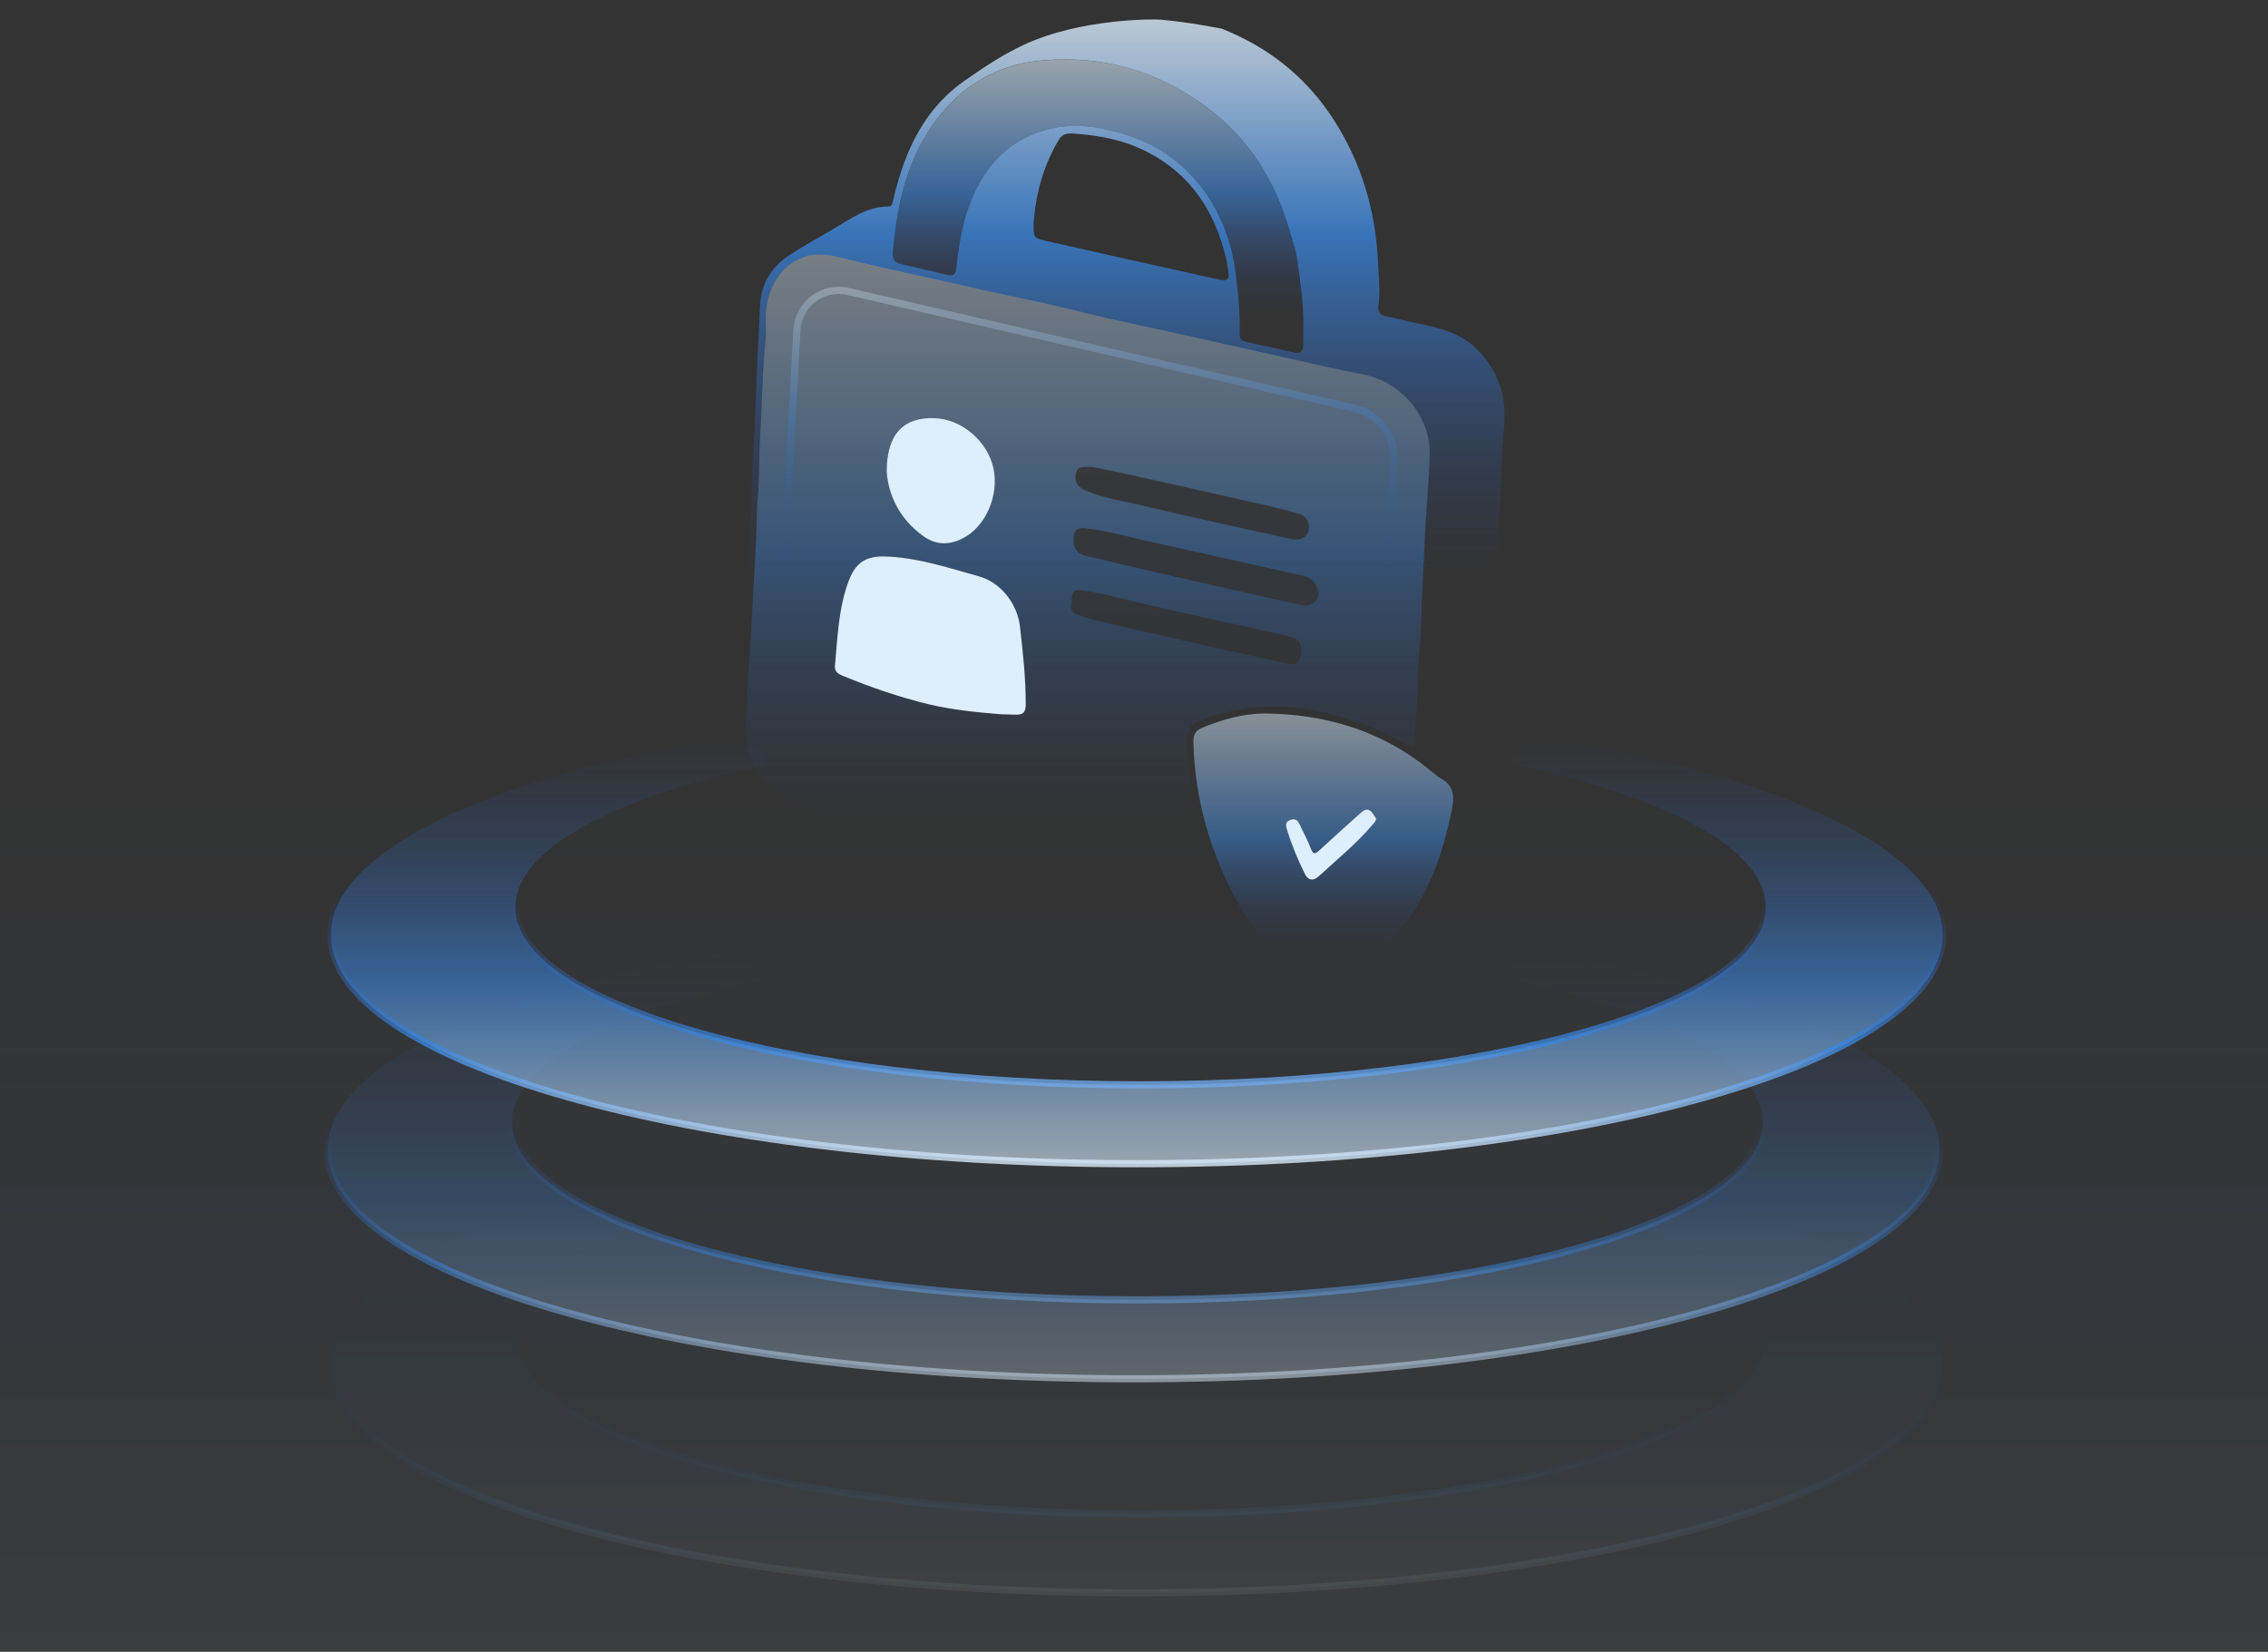 <svg width="346" height="252" viewBox="0 0 346 252" fill="none" xmlns="http://www.w3.org/2000/svg">
<rect x="0" y="0" width="346" height="252" fill="#333333" stroke="none"/>
<g clip-path="url(#clip0_15755_2921)">
<path opacity="0.05" d="M349.462 112.902H-2.852V253.27H349.462V112.902Z" fill="url(#paint0_linear_15755_2921)"/>
<path opacity="0.8" d="M227.145 109.218C227.145 109.218 227.593 104.62 227.586 103.8C227.566 98.781 228.101 93.788 228.242 88.774C228.338 85.284 228.553 81.788 228.79 78.299C229.078 73.978 229.005 69.622 229.446 65.328C229.934 60.551 228.615 56.62 225.341 53.304C223.006 50.938 219.907 50.092 216.748 49.446C215.003 49.09 213.285 48.606 211.541 48.289C210.552 48.11 210.153 47.575 210.284 46.691C210.589 44.616 210.326 42.543 210.246 40.479C209.936 32.348 207.754 24.77 203.256 17.942C200.239 13.36 196.344 9.645 191.6 6.9C189.917 5.927 188.184 5.091 186.401 4.382C183.322 3.777 180.201 3.285 177.084 2.999C176.06 2.903 164.895 2.795 156.214 6.825C152.982 8.323 149.991 10.325 147.085 12.365C142.97 15.251 140.153 19.239 138.286 23.906C137.424 26.061 136.783 28.277 136.253 30.528C136.131 31.038 136.1 31.505 135.433 31.51C132.148 31.53 129.658 33.469 127.009 35.015C124.859 36.265 122.673 37.464 120.587 38.814C117.827 40.597 116.135 43.104 115.967 46.471C115.73 51.138 115.484 55.8 115.315 60.467C115.178 64.35 114.927 68.234 114.748 72.118C114.548 76.344 114.348 80.569 114.153 84.801C113.965 88.831 113.748 92.857 113.57 96.89C113.386 101.015 113.029 105.141 113.023 109.278C113.023 109.404 112.876 112.115 113.034 113.492C113.728 119.5 117.375 123.403 122.961 124.875C127.375 126.042 131.875 126.977 136.353 127.95C140.357 128.817 144.352 129.706 148.351 130.61C155.214 132.16 162.078 133.732 168.943 135.284C175.186 136.691 181.435 138.079 187.674 139.493C188.43 139.666 189.03 140.023 189.492 140.77C191.915 144.654 195.158 147.84 198.452 150.961C199.35 151.813 200.281 152.249 201.704 151.702C206.876 149.72 211.297 146.419 216.063 143.73C218.513 142.349 220.836 140.744 222.822 138.738C226.886 134.632 229.77 129.797 231.41 124.248C232.035 122.124 233.465 113.853 233.465 113.853C231.679 112.281 227.158 109.207 227.158 109.207L227.143 109.218H227.145ZM136.218 38.52C136.444 35.802 136.801 33.121 137.391 30.514C137.59 29.648 137.812 28.785 138.062 27.938C138.634 26.021 139.366 24.159 140.29 22.367C140.712 21.554 141.173 20.753 141.678 19.966C142.031 19.415 142.403 18.869 142.802 18.337C143.27 17.712 143.757 17.118 144.263 16.555C148.142 12.219 153.077 9.702 159.167 9.197C160.318 9.102 161.459 9.055 162.583 9.059C170.446 9.086 177.598 11.536 184.047 16.317C185.228 17.195 186.328 18.131 187.352 19.113C187.379 19.14 187.41 19.166 187.436 19.193C191.841 23.46 194.816 28.721 196.597 34.755C196.654 34.95 196.719 35.139 196.77 35.334C196.854 35.633 196.942 35.928 197.033 36.223C197.375 37.32 197.743 38.42 197.9 39.57C198.126 41.237 198.368 42.902 198.552 44.569C198.689 45.82 198.789 47.077 198.82 48.338C198.831 48.759 198.831 49.178 198.82 49.604C198.82 50.635 198.84 51.659 198.816 52.69C198.811 52.92 198.774 53.12 198.716 53.284C198.654 53.446 198.563 53.572 198.443 53.667C198.324 53.763 198.175 53.814 197.995 53.829C197.816 53.845 197.607 53.829 197.37 53.772C196.665 53.61 195.963 53.446 195.258 53.284C194.475 53.104 193.692 52.931 192.908 52.758C192.014 52.563 191.121 52.375 190.223 52.195C189.986 52.149 189.793 52.084 189.633 52C189.545 51.954 189.472 51.905 189.403 51.843C189.392 51.832 189.383 51.827 189.372 51.816C189.188 51.628 189.104 51.36 189.115 50.969V50.958C189.13 50.575 189.135 50.191 189.135 49.801C189.135 49.411 189.135 49.034 189.119 48.651C189.057 46.349 188.804 44.057 188.525 41.772C187.532 33.651 183.269 26.347 176.237 22.452C175.716 22.163 175.179 21.895 174.63 21.642C173.805 21.27 172.943 20.938 172.049 20.654C168.176 19.43 164.219 18.641 160.087 19.687C158.021 20.208 156.214 21.017 154.642 22.088C153.592 22.802 152.649 23.633 151.798 24.58C150.526 25.994 149.47 27.655 148.604 29.546C147.4 32.173 146.728 34.944 146.291 37.766C146.145 38.706 146.023 39.652 145.919 40.603C145.888 40.876 145.857 41.109 145.808 41.293C145.762 41.477 145.708 41.623 145.635 41.734C145.597 41.787 145.555 41.829 145.513 41.865C145.476 41.896 145.433 41.922 145.387 41.945C145.367 41.956 145.345 41.965 145.318 41.971C145.045 42.055 144.646 41.991 144.037 41.834C141.866 41.277 139.674 40.794 137.484 40.3C137.147 40.227 136.885 40.105 136.686 39.943C136.666 39.927 136.644 39.916 136.624 39.896C136.613 39.892 136.608 39.881 136.604 39.87C136.4 39.675 136.278 39.417 136.231 39.102C136.205 38.923 136.194 38.723 136.216 38.504L136.22 38.52H136.218ZM185.663 42.583C183.655 42.115 181.637 41.685 179.62 41.237C173.04 39.772 166.46 38.311 159.885 36.824C157.662 36.318 157.673 36.276 157.677 34.132C157.999 29.628 159.154 25.302 161.53 21.33C162.244 20.131 163.375 20.348 164.39 20.425C168.17 20.72 171.812 21.483 175.237 23.29C181.775 26.744 185.313 32.308 187.02 39.278C187.166 39.887 187.235 40.517 187.341 41.133C187.625 42.731 187.321 42.978 185.654 42.59L185.665 42.585L185.663 42.583ZM187.483 138.004C187.361 138.157 187.219 138.219 187.068 138.225C186.889 138.237 186.696 138.172 186.501 138.115C186.421 138.088 186.344 138.068 186.264 138.053C182.26 137.148 178.25 136.261 174.244 135.361C173.304 135.151 172.368 134.94 171.426 134.732C170.092 134.426 168.757 134.118 167.423 133.807C163.918 132.998 160.417 132.178 156.906 131.384C154.556 130.854 152.202 130.333 149.852 129.819C147.497 129.298 145.147 128.779 142.798 128.243C140.286 127.664 137.774 127.103 135.26 126.536C134.424 126.347 133.584 126.157 132.749 125.964C131.077 125.58 129.405 125.186 127.734 124.776C126.067 124.366 124.402 123.944 122.746 123.499C122.462 123.419 122.178 123.337 121.906 123.242C121.507 123.104 121.128 122.947 120.755 122.778C118.332 121.674 116.503 119.876 115.3 117.56C115.138 117.238 114.985 116.908 114.843 116.571C114.548 115.877 114.302 115.148 114.107 114.379C113.524 112.066 113.903 109.601 113.954 107.209C114.023 104.139 114.306 101.082 114.479 98.018C114.774 92.853 115.036 87.692 115.335 82.524C115.397 81.478 115.408 80.427 115.43 79.381C115.45 78.33 115.484 77.284 115.577 76.228C115.619 75.792 115.65 75.355 115.676 74.921C115.856 72.045 115.787 69.15 115.971 66.275C116.044 65.124 116.102 63.967 116.151 62.816C116.255 60.382 116.33 57.955 116.481 55.523C116.554 54.388 116.643 53.246 116.765 52.111C116.927 50.562 116.718 48.974 116.854 47.414C117.069 44.902 118.126 42.556 119.802 40.96C119.829 40.94 119.855 40.918 119.875 40.892C120.868 39.967 122.072 39.3 123.449 39.016C123.679 38.969 123.917 38.932 124.147 38.905C125.639 38.743 127.111 39.027 128.525 39.384C133.618 40.683 138.774 41.738 143.897 42.896C148.26 43.878 152.627 44.897 157.014 45.775C157.509 45.875 158.003 45.986 158.491 46.097C159.967 46.418 161.444 46.76 162.911 47.117C164.871 47.595 166.826 48.09 168.797 48.54C170.431 48.912 172.071 49.265 173.712 49.617C175.352 49.97 176.991 50.316 178.627 50.679C182.138 51.457 185.647 52.244 189.159 53.029C191.586 53.57 194.01 54.117 196.437 54.654C200.294 55.51 204.136 56.419 208.016 57.166C209.986 57.545 211.811 58.427 213.361 59.651C214.039 60.187 214.669 60.781 215.227 61.438C215.453 61.706 215.675 61.985 215.879 62.273C217.313 64.282 218.156 66.698 218.107 69.225C218.065 71.396 217.918 73.562 217.765 75.732C217.728 76.273 217.686 76.814 217.65 77.357C217.535 78.982 217.424 80.609 217.366 82.238C217.278 84.681 217.151 87.115 217.003 89.554C216.803 92.928 216.888 96.313 216.515 99.692C216.289 101.725 216.316 103.806 216.236 105.877C216.225 106.183 216.209 106.487 216.194 106.797C216.178 107.061 216.163 107.318 216.141 107.579C216.061 108.626 215.952 109.672 215.883 110.716C215.868 110.98 215.852 111.242 215.841 111.506C215.83 111.769 215.826 112.031 215.826 112.295C215.826 112.559 215.826 112.82 215.841 113.084C215.857 113.498 215.788 113.778 215.615 113.889C215.573 113.915 215.526 113.935 215.469 113.942C215.3 113.962 215.081 113.889 214.79 113.711C214.629 113.607 214.438 113.532 214.269 113.439C210.722 111.457 207.034 109.969 203.132 108.983C201.833 108.652 200.509 108.378 199.159 108.162C197.572 107.905 196.007 107.783 194.462 107.79C193.841 107.79 193.227 107.81 192.617 107.848C192.003 107.885 191.394 107.943 190.784 108.021C190.174 108.094 189.569 108.189 188.959 108.3C188.35 108.411 187.751 108.537 187.146 108.679C186.242 108.89 185.337 109.136 184.435 109.415C184.204 109.488 183.972 109.572 183.745 109.668C182.699 110.093 182.069 110.408 181.686 110.84C181.681 110.852 181.675 110.856 181.666 110.867C181.566 110.982 181.482 111.109 181.42 111.246C181.174 111.767 181.132 112.47 181.147 113.596V114.627C181.185 115.132 181.227 115.636 181.274 116.141C181.4 117.476 181.568 118.801 181.779 120.114C182.067 121.923 182.442 123.703 182.903 125.47C183.018 125.911 183.14 126.347 183.267 126.784C183.646 128.099 184.076 129.396 184.559 130.679C184.721 131.105 184.885 131.535 185.058 131.956C185.404 132.807 185.772 133.648 186.166 134.483C186.366 134.905 186.565 135.319 186.776 135.734C186.955 136.086 187.144 136.428 187.306 136.78C187.417 137.026 187.578 137.29 187.612 137.554C187.627 137.711 187.601 137.864 187.481 138.017V138.021L187.483 138.004ZM221.27 124.496C220.557 127.824 219.621 131.061 218.28 134.131C218.069 134.61 217.854 135.082 217.628 135.55C217.613 135.587 217.59 135.623 217.575 135.661C217.564 135.68 217.555 135.698 217.548 135.718C217.249 136.328 216.923 136.926 216.586 137.52C215.766 138.961 214.83 140.347 213.753 141.677C213.343 142.183 212.922 142.666 212.487 143.138C211.556 144.153 210.57 145.082 209.528 145.934C209.018 146.348 208.497 146.743 207.963 147.115C205.823 148.614 203.464 149.8 200.873 150.673C200.6 150.762 200.379 150.768 200.183 150.726C199.831 150.647 199.578 150.405 199.31 150.217C196.849 148.492 194.879 146.233 193.025 143.921C192.132 142.812 191.296 141.662 190.514 140.478C190.25 140.083 189.999 139.684 189.746 139.285C189.336 138.622 188.948 137.951 188.574 137.272C188.412 136.984 188.252 136.689 188.102 136.394C187.734 135.696 187.381 134.995 187.051 134.277C186.262 132.575 185.552 130.841 184.938 129.085C184.575 128.046 184.249 126.993 183.949 125.933C183.87 125.649 183.792 125.361 183.719 125.071C183.446 124.02 183.193 122.962 182.987 121.892C182.865 121.277 182.761 120.661 182.666 120.043C182.577 119.464 182.497 118.892 182.424 118.314C182.351 117.735 182.287 117.156 182.236 116.58C182.132 115.418 182.063 114.257 182.047 113.084C182.036 112.195 182.335 111.681 182.868 111.324C182.956 111.266 183.052 111.208 183.151 111.155C183.251 111.102 183.362 111.055 183.477 111.009C184.623 110.541 185.785 110.131 186.955 109.79C187.193 109.721 187.428 109.659 187.665 109.595C189.746 109.054 191.879 108.77 194.098 108.896C197.53 109 200.835 109.453 203.999 110.295C205.056 110.574 206.091 110.9 207.116 111.262C208.14 111.63 209.144 112.04 210.137 112.496C213.106 113.869 215.93 115.649 218.584 117.888C219.031 118.26 219.515 118.597 220.007 118.908C222.315 120.353 221.674 122.581 221.257 124.516L221.268 124.501L221.27 124.496Z" fill="url(#paint1_linear_15755_2921)"/>
<path opacity="0.4" d="M187.616 137.533C187.585 137.269 187.421 137.007 187.31 136.761C187.148 136.404 186.953 136.063 186.78 135.715C186.569 135.3 186.365 134.884 186.17 134.465C185.776 133.629 185.403 132.782 185.062 131.937C184.889 131.512 184.72 131.086 184.563 130.66C184.08 129.379 183.647 128.08 183.271 126.765C183.144 126.329 183.024 125.888 182.907 125.451C182.444 123.691 182.071 121.904 181.783 120.095C181.572 118.78 181.404 117.457 181.278 116.122C181.231 115.617 181.189 115.114 181.151 114.608V113.577C181.136 112.453 181.178 111.748 181.424 111.227C181.493 111.09 181.57 110.964 181.67 110.848C181.674 110.837 181.681 110.833 181.69 110.822C182.073 110.392 182.705 110.075 183.749 109.649C183.975 109.554 184.206 109.469 184.439 109.396C185.343 109.117 186.248 108.871 187.15 108.66C187.755 108.518 188.358 108.392 188.963 108.281C189.569 108.17 190.178 108.082 190.788 108.002C191.398 107.929 192.007 107.871 192.621 107.829C193.235 107.791 193.852 107.771 194.466 107.771C196.011 107.771 197.576 107.887 199.163 108.144C200.513 108.359 201.839 108.638 203.136 108.964C207.035 109.953 210.724 111.445 214.273 113.42C214.446 113.515 214.63 113.588 214.794 113.693C215.083 113.872 215.304 113.945 215.473 113.923C215.53 113.919 215.577 113.896 215.619 113.87C215.788 113.755 215.861 113.482 215.845 113.065C215.834 112.801 215.83 112.54 215.83 112.276C215.83 112.012 215.834 111.751 215.845 111.487C215.856 111.223 215.865 110.961 215.887 110.698C215.956 109.651 216.067 108.605 216.145 107.561C216.164 107.297 216.182 107.04 216.198 106.778C216.213 106.472 216.229 106.168 216.24 105.858C216.32 103.788 216.293 101.71 216.519 99.673C216.892 96.288 216.807 92.909 217.007 89.535C217.153 87.097 217.28 84.663 217.37 82.22C217.428 80.59 217.539 78.968 217.654 77.338C217.692 76.797 217.734 76.256 217.769 75.713C217.927 73.547 218.069 71.377 218.111 69.207C218.157 66.679 217.317 64.261 215.883 62.255C215.679 61.966 215.462 61.687 215.231 61.419C214.675 60.763 214.043 60.168 213.365 59.632C211.815 58.408 209.99 57.524 208.02 57.147C204.14 56.4 200.298 55.491 196.441 54.635C194.013 54.099 191.59 53.553 189.163 53.01C185.651 52.228 182.142 51.438 178.631 50.66C176.997 50.297 175.356 49.951 173.716 49.598C172.075 49.246 170.437 48.893 168.801 48.521C166.835 48.069 164.875 47.581 162.915 47.098C161.443 46.741 159.971 46.399 158.495 46.078C158 45.974 157.513 45.856 157.018 45.757C152.625 44.879 148.262 43.859 143.901 42.877C138.778 41.72 133.626 40.664 128.529 39.365C127.115 39.008 125.65 38.725 124.151 38.886C123.92 38.913 123.688 38.944 123.453 38.997C122.076 39.285 120.872 39.953 119.879 40.873C119.853 40.893 119.826 40.915 119.806 40.941C118.13 42.54 117.073 44.883 116.858 47.395C116.727 48.951 116.937 50.543 116.769 52.092C116.647 53.227 116.558 54.362 116.485 55.504C116.332 57.932 116.259 60.366 116.155 62.8C116.108 63.957 116.051 65.108 115.975 66.258C115.791 69.133 115.86 72.033 115.68 74.904C115.654 75.341 115.623 75.777 115.581 76.212C115.481 77.263 115.454 78.314 115.434 79.364C115.414 80.415 115.403 81.461 115.339 82.508C115.04 87.669 114.771 92.834 114.483 98.001C114.31 101.065 114.027 104.129 113.958 107.193C113.905 109.585 113.528 112.05 114.111 114.362C114.306 115.129 114.552 115.861 114.847 116.555C114.989 116.891 115.142 117.222 115.303 117.543C116.512 119.867 118.336 121.658 120.759 122.762C121.132 122.93 121.511 123.088 121.91 123.225C122.182 123.32 122.462 123.405 122.75 123.482C124.406 123.93 126.071 124.349 127.738 124.759C129.405 125.169 131.074 125.557 132.752 125.947C133.588 126.142 134.428 126.331 135.264 126.519C137.776 127.087 140.294 127.65 142.802 128.226C145.151 128.767 147.499 129.288 149.856 129.803C152.21 130.323 154.56 130.838 156.91 131.368C160.415 132.161 163.922 132.982 167.427 133.791C168.761 134.101 170.096 134.411 171.432 134.715C172.368 134.93 173.308 135.136 174.25 135.345C178.254 136.243 182.264 137.132 186.27 138.036C186.35 138.051 186.427 138.078 186.507 138.098C186.702 138.156 186.895 138.213 187.075 138.209C187.228 138.198 187.37 138.14 187.489 137.987C187.611 137.841 187.636 137.681 187.62 137.524V137.519L187.616 137.533ZM164.236 71.96C164.489 71.288 164.667 71.213 166.679 71.235C168.398 71.592 170.69 72.049 172.964 72.554C179.424 73.988 185.882 75.44 192.342 76.906C194.191 77.327 196.026 77.821 197.866 78.289C199.265 78.646 199.926 79.681 199.616 81C199.378 82.02 198.27 82.514 196.878 82.209C193.976 81.572 191.081 80.943 188.185 80.291C183.534 79.245 178.872 78.24 174.241 77.116C171.324 76.407 168.318 76.035 165.533 74.8C164.287 74.248 163.762 73.224 164.234 71.962L164.236 71.96ZM164.474 80.694C164.536 80.668 164.611 80.652 164.684 80.637C164.842 80.599 165.015 80.575 165.225 80.579C165.378 80.579 165.547 80.595 165.731 80.617C169.178 81.016 172.501 82.005 175.875 82.734C180.247 83.685 184.61 84.674 188.977 85.651C192.304 86.398 195.636 87.15 198.962 87.886C199.901 88.097 200.487 88.664 200.875 89.526C201.205 90.258 201.258 90.983 200.771 91.608C200.256 92.275 199.456 92.481 198.662 92.317C196.37 91.854 194.096 91.335 191.814 90.819C186.354 89.588 180.898 88.358 175.443 87.108C172.168 86.356 168.905 85.558 165.635 84.784C164.343 84.479 163.744 83.654 163.786 82.346C163.786 81.415 163.97 80.905 164.465 80.697H164.476L164.474 80.694ZM142.522 63.766C146.705 63.897 150.678 67.245 151.578 71.477C152.418 75.418 150.49 80.368 146.739 82.189C144.695 83.182 142.751 83.109 140.915 81.816C137.111 79.132 135.49 75.294 135.271 71.924C135.282 66.123 137.878 63.62 142.524 63.769L142.522 63.766ZM141.596 107.408C137.082 106.31 132.708 104.801 128.421 103.025C127.807 102.768 127.301 102.358 127.37 101.617C127.776 97.192 127.906 92.71 129.509 88.5C130.782 85.172 132.841 84.731 135.77 84.904C140.447 85.188 144.861 86.66 149.324 87.899C152.698 88.835 155.198 92.109 155.6 95.545C156.052 99.46 156.482 103.444 156.482 107.381C156.482 109.483 155.431 108.957 152.802 108.957C149.186 108.678 145.129 108.268 141.598 107.408H141.596ZM166.686 94.528C165.877 94.344 165.13 93.991 164.352 93.75C162.911 93.297 163.543 91.963 163.558 90.97C163.578 90.007 164.405 89.939 165.077 90.045C166.66 90.298 168.24 90.602 169.796 90.992C176.261 92.606 182.778 93.998 189.289 95.412C191.812 95.96 194.319 96.558 196.831 97.146C197.988 97.414 198.622 98.101 198.492 99.258C198.507 101.107 197.829 101.575 196.157 101.192C191.794 100.194 187.407 99.29 183.04 98.301C177.584 97.066 172.14 95.774 166.679 94.539L166.684 94.528H166.686Z" fill="url(#paint2_linear_15755_2921)"/>
<path opacity="0.5" d="M220.022 118.889C219.528 118.578 219.04 118.248 218.599 117.869C215.945 115.634 213.123 113.847 210.153 112.477C209.164 112.021 208.155 111.611 207.131 111.243C206.107 110.875 205.072 110.553 204.014 110.276C200.851 109.436 197.545 108.984 194.114 108.877C191.89 108.751 189.758 109.039 187.68 109.575C187.443 109.638 187.208 109.702 186.971 109.771C185.794 110.112 184.637 110.522 183.493 110.99C183.377 111.036 183.271 111.085 183.167 111.136C183.067 111.189 182.967 111.247 182.883 111.305C182.347 111.662 182.052 112.178 182.063 113.065C182.078 114.238 182.147 115.404 182.251 116.561C182.304 117.139 182.367 117.718 182.44 118.294C182.513 118.873 182.593 119.452 182.681 120.024C182.777 120.644 182.881 121.258 183.003 121.872C183.207 122.945 183.459 124.001 183.734 125.051C183.807 125.34 183.887 125.623 183.965 125.914C184.264 126.976 184.59 128.026 184.954 129.066C185.568 130.826 186.277 132.556 187.066 134.258C187.397 134.972 187.749 135.677 188.117 136.375C188.27 136.67 188.427 136.958 188.589 137.253C188.968 137.936 189.356 138.61 189.762 139.266C190.008 139.672 190.267 140.064 190.529 140.459C191.312 141.64 192.154 142.793 193.041 143.902C194.901 146.214 196.867 148.475 199.326 150.197C199.594 150.386 199.847 150.623 200.199 150.707C200.394 150.749 200.614 150.749 200.888 150.654C203.48 149.776 205.834 148.595 207.978 147.096C208.515 146.724 209.035 146.329 209.543 145.914C210.583 145.068 211.567 144.132 212.503 143.119C212.933 142.651 213.358 142.163 213.768 141.658C214.846 140.328 215.781 138.94 216.602 137.501C216.943 136.907 217.264 136.309 217.564 135.699C217.575 135.679 217.584 135.661 217.59 135.641C217.606 135.604 217.628 135.568 217.644 135.531C217.87 135.063 218.085 134.591 218.295 134.112C219.637 131.041 220.572 127.805 221.286 124.477C221.7 122.544 222.343 120.314 220.036 118.869L220.025 118.884L220.022 118.889ZM209.426 125.783C206.945 128.694 203.992 131.117 201.186 133.682C200.33 134.464 199.556 134.287 199.062 133.283C197.969 131.066 197.022 128.789 196.308 126.408C196.082 125.657 196.22 125.311 196.891 125.067C197.574 124.825 197.995 125.087 198.284 125.734C198.84 126.969 199.523 128.146 199.986 129.414C200.339 130.381 200.658 130.281 201.29 129.709C203.34 127.823 205.4 125.956 207.475 124.107C207.9 123.724 208.43 123.229 209.031 123.65C209.441 123.939 209.683 124.471 209.951 124.828C209.94 125.315 209.652 125.526 209.43 125.783H209.426Z" fill="url(#paint3_linear_15755_2921)"/>
<path opacity="0.6" d="M136.608 39.884C136.608 39.884 136.623 39.9 136.628 39.911C136.643 39.926 136.67 39.942 136.69 39.957C136.889 40.119 137.146 40.241 137.488 40.314C139.673 40.802 141.866 41.292 144.041 41.848C144.65 42.006 145.049 42.07 145.322 41.986C145.349 41.981 145.369 41.97 145.391 41.959C145.437 41.939 145.479 41.913 145.517 41.88C145.559 41.842 145.601 41.8 145.639 41.749C145.712 41.638 145.77 41.496 145.812 41.307C145.854 41.119 145.892 40.893 145.923 40.618C146.027 39.667 146.149 38.72 146.295 37.781C146.732 34.958 147.404 32.19 148.607 29.56C149.47 27.669 150.532 26.007 151.802 24.595C152.653 23.655 153.593 22.819 154.646 22.103C156.218 21.03 158.025 20.221 160.091 19.702C164.228 18.655 168.185 19.445 172.053 20.668C172.946 20.952 173.809 21.282 174.634 21.657C175.186 21.91 175.722 22.178 176.241 22.466C183.273 26.361 187.536 33.666 188.529 41.786C188.808 44.072 189.059 46.364 189.123 48.665C189.134 49.049 189.139 49.432 189.139 49.816C189.139 50.199 189.134 50.583 189.119 50.973V50.984C189.107 51.372 189.192 51.64 189.376 51.831C189.387 51.842 189.396 51.846 189.407 51.858C189.469 51.92 189.549 51.968 189.637 52.015C189.799 52.099 189.994 52.161 190.227 52.21C191.125 52.39 192.018 52.578 192.912 52.773C193.694 52.946 194.477 53.119 195.262 53.299C195.966 53.46 196.669 53.624 197.374 53.786C197.616 53.844 197.822 53.859 197.999 53.844C198.179 53.828 198.325 53.771 198.447 53.682C198.569 53.593 198.658 53.46 198.72 53.299C198.782 53.137 198.815 52.935 198.82 52.704C198.846 51.674 198.824 50.649 198.824 49.619C198.835 49.197 198.828 48.778 198.824 48.353C198.797 47.091 198.693 45.834 198.556 44.584C198.372 42.913 198.126 41.252 197.904 39.585C197.751 38.428 197.379 37.335 197.037 36.237C196.949 35.943 196.853 35.648 196.773 35.349C196.72 35.154 196.658 34.965 196.6 34.77C194.825 28.731 191.843 23.471 187.44 19.207C187.414 19.181 187.383 19.154 187.356 19.128C186.332 18.139 185.232 17.21 184.051 16.332C177.602 11.544 170.45 9.094 162.587 9.074C161.463 9.074 160.328 9.116 159.171 9.212C153.079 9.717 148.14 12.233 144.267 16.57C143.761 17.133 143.274 17.727 142.806 18.352C142.407 18.888 142.039 19.434 141.682 19.981C141.177 20.764 140.715 21.569 140.294 22.382C139.37 24.18 138.638 26.04 138.066 27.953C137.814 28.8 137.587 29.66 137.395 30.529C136.805 33.132 136.448 35.812 136.222 38.534C136.202 38.756 136.211 38.955 136.237 39.133C136.284 39.448 136.406 39.7 136.61 39.9L136.605 39.884H136.608Z" fill="url(#paint4_linear_15755_2921)"/>
<path opacity="0.05" d="M165.639 84.795C168.908 85.567 172.172 86.367 175.446 87.118C180.902 88.369 186.362 89.599 191.818 90.83C194.099 91.344 196.373 91.86 198.665 92.328C199.464 92.49 200.257 92.286 200.774 91.619C201.261 90.989 201.21 90.269 200.878 89.537C200.49 88.675 199.905 88.103 198.965 87.897C195.633 87.161 192.305 86.405 188.98 85.662C184.613 84.684 180.25 83.691 175.878 82.745C172.504 82.013 169.177 81.027 165.734 80.627C165.55 80.608 165.381 80.597 165.228 80.59C165.018 80.59 164.845 80.61 164.688 80.647C164.614 80.663 164.541 80.678 164.477 80.705C163.983 80.916 163.805 81.426 163.799 82.355C163.761 83.662 164.355 84.489 165.647 84.793H165.636L165.639 84.795Z" fill="url(#paint5_linear_15755_2921)"/>
<path opacity="0.05" d="M165.539 74.802C168.323 76.037 171.331 76.405 174.247 77.118C178.878 78.249 183.537 79.247 188.191 80.293C191.086 80.945 193.988 81.574 196.883 82.211C198.275 82.517 199.379 82.022 199.621 81.002C199.931 79.679 199.268 78.644 197.872 78.291C196.032 77.823 194.198 77.329 192.347 76.908C185.894 75.442 179.434 73.997 172.97 72.556C170.693 72.051 168.403 71.594 166.685 71.237C164.676 71.217 164.492 71.29 164.242 71.962C163.77 73.223 164.295 74.248 165.541 74.8L165.539 74.802Z" fill="url(#paint6_linear_15755_2921)"/>
<path opacity="0.05" d="M196.158 101.187C197.83 101.57 198.508 101.098 198.493 99.254C198.63 98.096 197.987 97.414 196.832 97.141C194.32 96.551 191.809 95.953 189.29 95.407C182.779 94 176.262 92.605 169.797 90.987C168.241 90.599 166.661 90.293 165.078 90.04C164.406 89.936 163.579 90.003 163.559 90.965C163.539 91.958 162.912 93.299 164.353 93.745C165.131 93.986 165.878 94.339 166.687 94.523C172.143 95.758 177.587 97.05 183.048 98.285C187.415 99.273 191.798 100.176 196.165 101.176L196.16 101.187H196.158Z" fill="url(#paint7_linear_15755_2921)"/>
<path d="M209.018 123.664C208.419 123.243 207.894 123.744 207.462 124.121C205.387 125.97 203.321 127.836 201.277 129.723C200.652 130.301 200.326 130.394 199.973 129.428C199.51 128.162 198.827 126.985 198.271 125.748C197.982 125.101 197.561 124.839 196.878 125.081C196.211 125.318 196.069 125.664 196.295 126.422C197.009 128.803 197.951 131.077 199.049 133.296C199.543 134.301 200.315 134.478 201.172 133.695C203.983 131.126 206.939 128.707 209.413 125.797C209.634 125.539 209.922 125.329 209.934 124.841C209.665 124.484 209.424 123.952 209.014 123.664H209.018Z" fill="#DDEEFD"/>
<path d="M156.485 107.397C156.485 103.46 156.055 99.477 155.603 95.561C155.204 92.125 152.701 88.851 149.327 87.915C144.865 86.676 140.444 85.204 135.773 84.921C132.847 84.741 130.785 85.184 129.513 88.516C127.906 92.726 127.772 97.209 127.373 101.634C127.305 102.374 127.81 102.791 128.424 103.041C132.714 104.813 137.086 106.327 141.599 107.424C145.131 108.28 149.194 108.696 152.803 108.974C155.43 108.974 156.483 109.499 156.483 107.397H156.485Z" fill="#DDEEFD"/>
<path d="M140.912 81.833C142.745 83.125 144.692 83.198 146.736 82.205C150.489 80.387 152.418 75.435 151.575 71.493C150.677 67.263 146.702 63.909 142.519 63.783C137.873 63.641 135.281 66.142 135.266 71.939C135.487 75.308 137.099 79.144 140.91 81.831L140.912 81.833Z" fill="#DDEEFD"/>
<g opacity="0.03">
<path d="M230.842 177.178C231.028 177.331 231.201 177.475 231.352 177.608C231.352 177.608 230.989 179.716 230.552 182.04C254.108 186.974 269.389 194.913 269.389 203.865C269.389 218.831 226.686 230.964 174.006 230.964C121.327 230.964 78.623 218.831 78.623 203.865C78.623 194.971 93.709 187.076 117.006 182.135C116.254 180.721 115.758 179.093 115.547 177.262C115.547 177.256 115.547 177.249 115.547 177.245C76.821 183.126 50.469 194.722 50.469 208.07C50.469 227.361 105.514 243.001 173.416 243.001C241.319 243.001 296.364 227.363 296.364 208.07C296.364 194.671 269.813 183.035 230.844 177.176L230.842 177.178Z" fill="url(#paint8_linear_15755_2921)"/>
</g>
<g opacity="0.25">
<path d="M230.35 144.522C230.536 144.675 230.709 144.819 230.86 144.952C230.86 144.952 230.496 147.06 230.06 149.383C253.616 154.318 268.897 162.257 268.897 171.208C268.897 186.175 226.193 198.307 173.514 198.307C120.834 198.307 78.131 186.175 78.131 171.208C78.131 162.314 93.217 154.42 116.514 149.479C115.762 148.064 115.266 146.437 115.055 144.606C115.055 144.599 115.055 144.593 115.055 144.588C76.329 150.47 49.977 162.066 49.977 175.414C49.977 194.705 105.021 210.345 172.924 210.345C240.827 210.345 295.872 194.707 295.872 175.414C295.872 162.015 269.32 150.379 230.352 144.52L230.35 144.522Z" fill="url(#paint9_linear_15755_2921)"/>
</g>
<g opacity="0.6">
<path d="M230.842 111.713C231.028 111.866 231.201 112.01 231.352 112.143C231.352 112.143 230.989 114.251 230.552 116.575C254.108 121.509 269.389 129.448 269.389 138.4C269.389 153.366 226.686 165.499 174.006 165.499C121.327 165.499 78.623 153.366 78.623 138.4C78.623 129.506 93.709 121.611 117.006 116.67C116.254 115.256 115.758 113.629 115.547 111.797C115.547 111.791 115.547 111.784 115.547 111.78C76.821 117.661 50.469 129.257 50.469 142.605C50.469 161.896 105.514 177.536 173.416 177.536C241.319 177.536 296.364 161.899 296.364 142.605C296.364 129.206 269.813 117.57 230.844 111.711L230.842 111.713Z" fill="url(#paint10_linear_15755_2921)"/>
</g>
<g opacity="0.8">
<path d="M230.842 111.713C231.028 111.866 231.201 112.01 231.352 112.143C231.352 112.143 230.989 114.251 230.552 116.575C254.108 121.509 269.389 129.448 269.389 138.4C269.389 153.366 226.686 165.499 174.006 165.499C121.327 165.499 78.623 153.366 78.623 138.4C78.623 129.506 93.709 121.611 117.006 116.67C116.254 115.256 115.758 113.629 115.547 111.797C115.547 111.791 115.547 111.784 115.547 111.78C76.821 117.661 50.469 129.257 50.469 142.605C50.469 161.896 105.514 177.536 173.416 177.536C241.319 177.536 296.364 161.899 296.364 142.605C296.364 129.206 269.813 117.57 230.844 111.711L230.842 111.713Z" stroke="url(#paint11_linear_15755_2921)" stroke-width="1.089" stroke-miterlimit="10"/>
</g>
<g opacity="0.5">
<path d="M230.35 144.522C230.536 144.675 230.709 144.819 230.86 144.952C230.86 144.952 230.496 147.06 230.06 149.383C253.616 154.318 268.897 162.257 268.897 171.208C268.897 186.175 226.193 198.307 173.514 198.307C120.834 198.307 78.131 186.175 78.131 171.208C78.131 162.314 93.217 154.42 116.514 149.479C115.762 148.064 115.266 146.437 115.055 144.606C115.055 144.599 115.055 144.593 115.055 144.588C76.329 150.47 49.977 162.066 49.977 175.414C49.977 194.705 105.021 210.345 172.924 210.345C240.827 210.345 295.872 194.707 295.872 175.414C295.872 162.015 269.32 150.379 230.352 144.52L230.35 144.522Z" stroke="url(#paint12_linear_15755_2921)" stroke-width="1.089" stroke-miterlimit="10"/>
</g>
<g opacity="0.08">
<path d="M230.842 177.178C231.028 177.331 231.201 177.475 231.352 177.608C231.352 177.608 230.989 179.716 230.552 182.04C254.108 186.974 269.389 194.913 269.389 203.865C269.389 218.831 226.686 230.964 174.006 230.964C121.327 230.964 78.623 218.831 78.623 203.865C78.623 194.971 93.709 187.076 117.006 182.135C116.254 180.721 115.758 179.093 115.547 177.262C115.547 177.256 115.547 177.249 115.547 177.245C76.821 183.126 50.469 194.722 50.469 208.07C50.469 227.361 105.514 243.001 173.416 243.001C241.319 243.001 296.364 227.364 296.364 208.07C296.364 194.671 269.813 183.035 230.844 177.176L230.842 177.178Z" stroke="url(#paint13_linear_15755_2921)" stroke-width="1.089" stroke-miterlimit="10"/>
</g>
<path opacity="0.3" d="M118.086 114.285L121.573 50.339C121.788 46.382 125.521 43.575 129.383 44.467L206.668 62.304C210.35 63.153 212.882 66.536 212.655 70.309L210.146 112.494" stroke="url(#paint14_linear_15755_2921)" stroke-width="1.089" stroke-miterlimit="10"/>
</g>
<defs>
<linearGradient id="paint0_linear_15755_2921" x1="173.305" y1="253.27" x2="173.305" y2="112.902" gradientUnits="userSpaceOnUse">
<stop stop-color="#DDEEFD"/>
<stop offset="0.42" stop-color="#3A84DA"/>
<stop offset="1" stop-color="#2B4382" stop-opacity="0"/>
</linearGradient>
<linearGradient id="paint1_linear_15755_2921" x1="173.215" y1="2.974" x2="173.215" y2="151.948" gradientUnits="userSpaceOnUse">
<stop stop-color="#DDEEFD"/>
<stop offset="0.22" stop-color="#3A84DA"/>
<stop offset="0.57" stop-color="#2B4382" stop-opacity="0"/>
</linearGradient>
<linearGradient id="paint2_linear_15755_2921" x1="165.952" y1="38.849" x2="165.952" y2="138.222" gradientUnits="userSpaceOnUse">
<stop stop-color="#DDEEFD"/>
<stop offset="0.46" stop-color="#3A84DA"/>
<stop offset="0.87" stop-color="#2B4382" stop-opacity="0"/>
</linearGradient>
<linearGradient id="paint3_linear_15755_2921" x1="201.877" y1="108.848" x2="201.877" y2="150.738" gradientUnits="userSpaceOnUse">
<stop stop-color="#DDEEFD"/>
<stop offset="0.46" stop-color="#3A84DA"/>
<stop offset="0.87" stop-color="#2B4382" stop-opacity="0"/>
</linearGradient>
<linearGradient id="paint4_linear_15755_2921" x1="167.526" y1="9.076" x2="167.526" y2="53.848" gradientUnits="userSpaceOnUse">
<stop stop-color="#DDEEFD"/>
<stop offset="0.46" stop-color="#3A84DA"/>
<stop offset="0.87" stop-color="#2B4382" stop-opacity="0"/>
</linearGradient>
<linearGradient id="paint5_linear_15755_2921" x1="181.46" y1="44.255" x2="183.826" y2="143.848" gradientUnits="userSpaceOnUse">
<stop stop-color="#DDEEFD"/>
<stop offset="0.46" stop-color="#3A84DA"/>
<stop offset="0.87" stop-color="#2B4382" stop-opacity="0"/>
</linearGradient>
<linearGradient id="paint6_linear_15755_2921" x1="182.531" y1="42.291" x2="180.691" y2="139.519" gradientUnits="userSpaceOnUse">
<stop stop-color="#DDEEFD"/>
<stop offset="0.46" stop-color="#3A84DA"/>
<stop offset="0.87" stop-color="#2B4382" stop-opacity="0"/>
</linearGradient>
<linearGradient id="paint7_linear_15755_2921" x1="182.112" y1="46.131" x2="180.008" y2="136.526" gradientUnits="userSpaceOnUse">
<stop stop-color="#DDEEFD"/>
<stop offset="0.46" stop-color="#3A84DA"/>
<stop offset="0.87" stop-color="#2B4382" stop-opacity="0"/>
</linearGradient>
<linearGradient id="paint8_linear_15755_2921" x1="173.414" y1="243.001" x2="173.414" y2="177.178" gradientUnits="userSpaceOnUse">
<stop stop-color="#DDEEFD"/>
<stop offset="0.42" stop-color="#3A84DA"/>
<stop offset="1" stop-color="#2B4382" stop-opacity="0"/>
</linearGradient>
<linearGradient id="paint9_linear_15755_2921" x1="172.922" y1="210.345" x2="172.922" y2="144.522" gradientUnits="userSpaceOnUse">
<stop stop-color="#DDEEFD"/>
<stop offset="0.42" stop-color="#3A84DA"/>
<stop offset="1" stop-color="#2B4382" stop-opacity="0"/>
</linearGradient>
<linearGradient id="paint10_linear_15755_2921" x1="173.414" y1="177.539" x2="173.414" y2="111.713" gradientUnits="userSpaceOnUse">
<stop stop-color="#DDEEFD"/>
<stop offset="0.42" stop-color="#3A84DA"/>
<stop offset="1" stop-color="#2B4382" stop-opacity="0"/>
</linearGradient>
<linearGradient id="paint11_linear_15755_2921" x1="173.414" y1="177.869" x2="173.414" y2="111.208" gradientUnits="userSpaceOnUse">
<stop stop-color="#DDEEFD"/>
<stop offset="0.28" stop-color="#3A84DA"/>
<stop offset="0.64" stop-color="#2B4382" stop-opacity="0"/>
</linearGradient>
<linearGradient id="paint12_linear_15755_2921" x1="172.922" y1="210.675" x2="172.922" y2="144.014" gradientUnits="userSpaceOnUse">
<stop stop-color="#DDEEFD"/>
<stop offset="0.27" stop-color="#3A84DA"/>
<stop offset="0.6" stop-color="#2B4382" stop-opacity="0"/>
</linearGradient>
<linearGradient id="paint13_linear_15755_2921" x1="173.414" y1="243.334" x2="173.414" y2="176.673" gradientUnits="userSpaceOnUse">
<stop stop-color="#DDEEFD"/>
<stop offset="0.23" stop-color="#3A84DA"/>
<stop offset="0.48" stop-color="#2B4382" stop-opacity="0"/>
</linearGradient>
<linearGradient id="paint14_linear_15755_2921" x1="165.378" y1="43.957" x2="165.378" y2="114.305" gradientUnits="userSpaceOnUse">
<stop stop-color="#DDEEFD"/>
<stop offset="0.28" stop-color="#3A84DA"/>
<stop offset="0.64" stop-color="#2B4382" stop-opacity="0"/>
</linearGradient>
<clipPath id="clip0_15755_2921">
<rect width="346" height="252" fill="white"/>
</clipPath>
</defs>
</svg>
